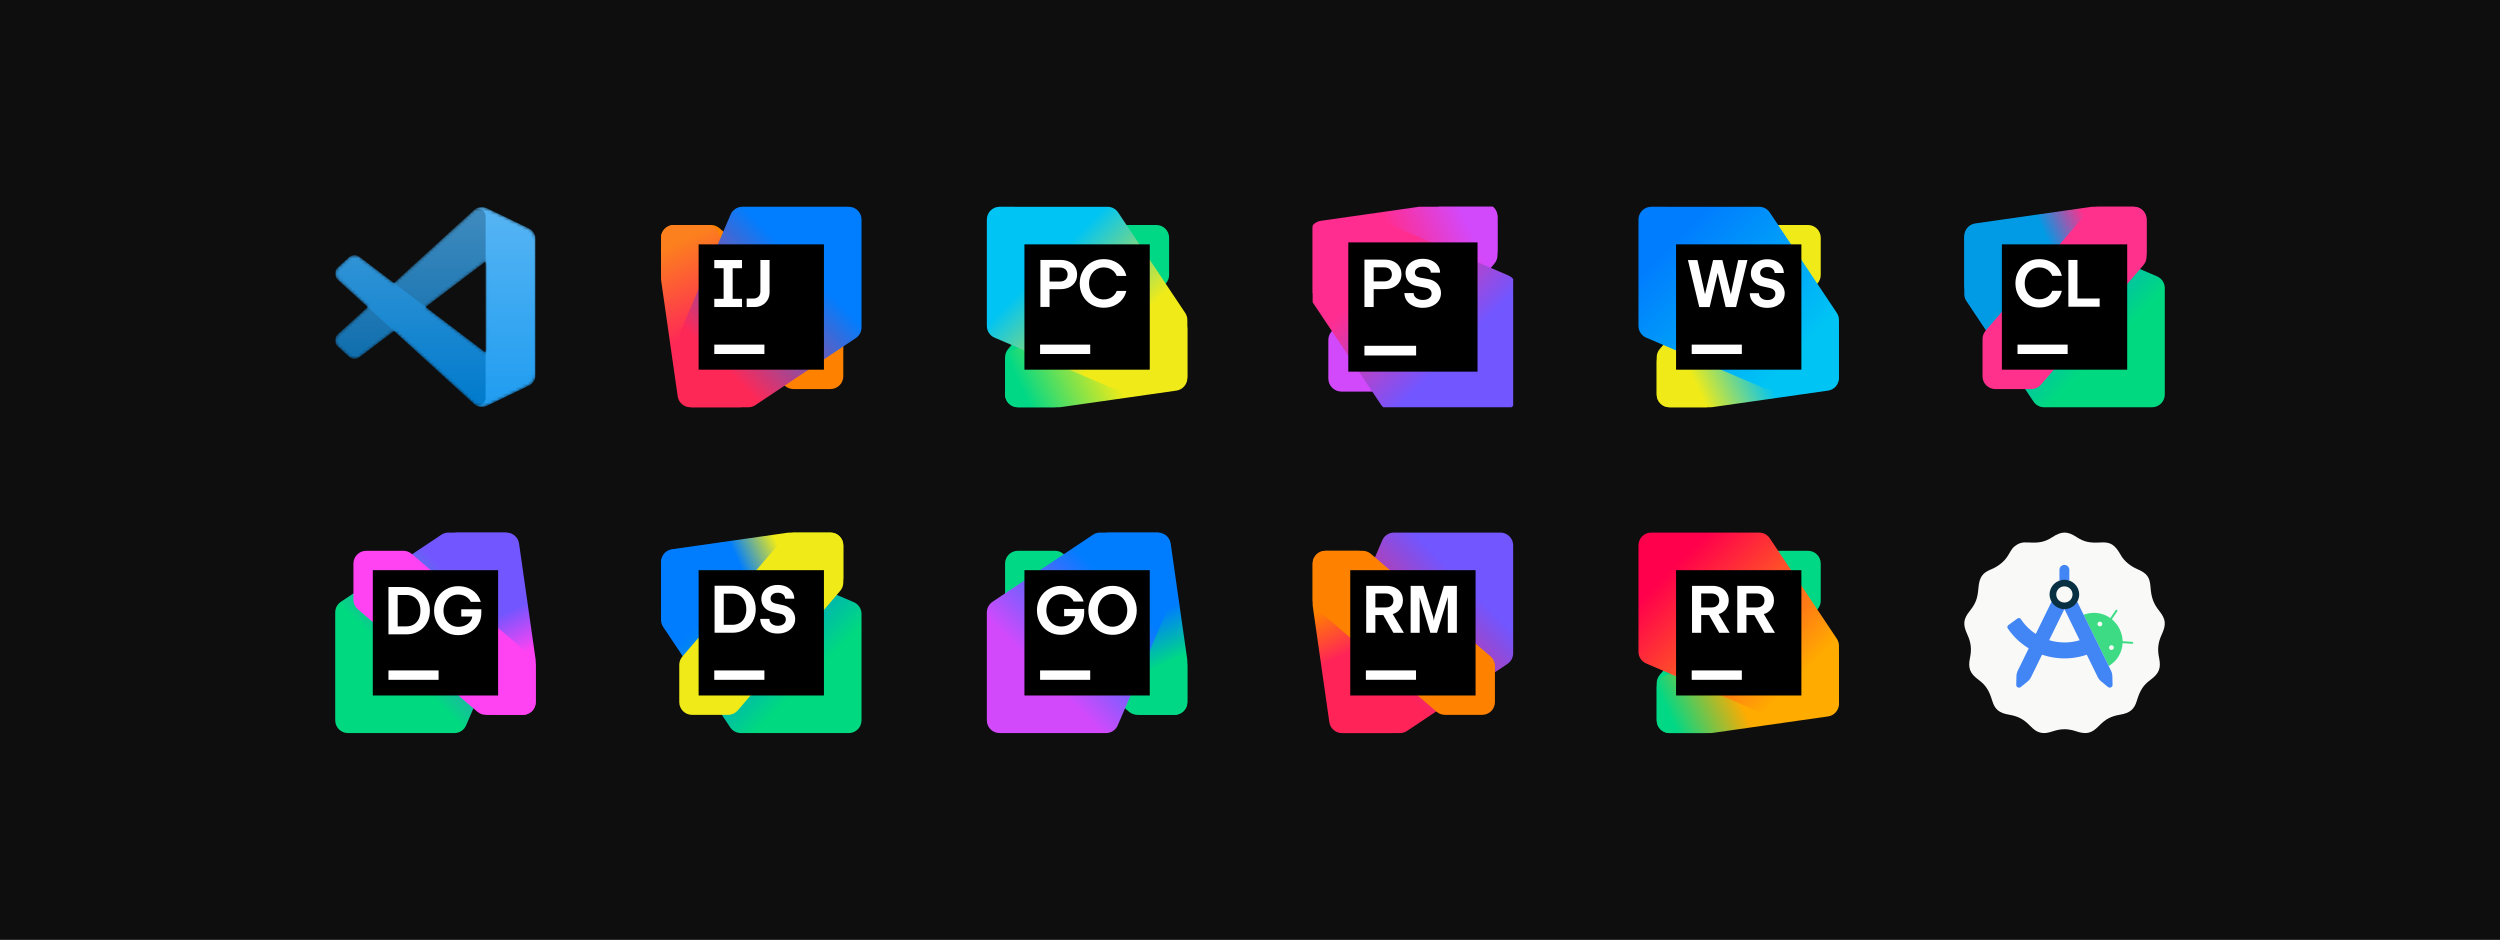 <svg width="798" height="300" viewBox="0 0 798 300" fill="none" xmlns="http://www.w3.org/2000/svg">
<rect width="798" height="300" fill="#0E0E0E"/>
<g clip-path="url(#clip0_1_4)">
<mask id="mask0_1_4" style="mask-type:alpha" maskUnits="userSpaceOnUse" x="107" y="66" width="64" height="64">
<path fill-rule="evenodd" clip-rule="evenodd" d="M152.384 129.563C153.392 129.956 154.541 129.93 155.558 129.441L168.735 123.101C170.119 122.434 171 121.033 171 119.496V76.504C171 74.967 170.12 73.566 168.735 72.9L155.558 66.559C154.223 65.917 152.661 66.074 151.489 66.926C151.321 67.048 151.162 67.184 151.012 67.333L125.787 90.347L114.8 82.006C113.777 81.23 112.346 81.293 111.396 82.157L107.872 85.363C106.71 86.42 106.709 88.248 107.869 89.307L117.398 98L107.869 106.693C106.709 107.752 106.71 109.58 107.872 110.637L111.396 113.843C112.346 114.707 113.777 114.77 114.8 113.994L125.787 105.654L151.012 128.667C151.411 129.066 151.88 129.367 152.384 129.563ZM155.01 83.471L135.87 98L155.01 112.529V83.471Z" fill="white"/>
</mask>
<g mask="url(#mask0_1_4)">
<path d="M168.735 72.91L155.548 66.56C154.022 65.825 152.198 66.135 151 67.333L107.831 106.693C106.67 107.752 106.671 109.58 107.834 110.637L111.36 113.843C112.311 114.707 113.742 114.77 114.766 113.994L166.751 74.557C168.495 73.234 171 74.478 171 76.667V76.514C171 74.977 170.12 73.576 168.735 72.91Z" fill="#0065A9"/>
<g filter="url(#filter0_d_1_4)">
<path d="M168.735 123.09L155.548 129.44C154.022 130.175 152.198 129.865 151 128.667L107.831 89.307C106.67 88.248 106.671 86.42 107.834 85.363L111.36 82.157C112.311 81.293 113.742 81.23 114.766 82.006L166.751 121.443C168.495 122.766 171 121.522 171 119.333V119.486C171 121.023 170.12 122.424 168.735 123.09Z" fill="#007ACC"/>
</g>
<g filter="url(#filter1_d_1_4)">
<path d="M155.549 129.441C154.022 130.175 152.198 129.865 151 128.667C152.476 130.143 155 129.097 155 127.01V68.99C155 66.903 152.476 65.857 151 67.333C152.198 66.135 154.022 65.825 155.549 66.559L168.734 72.9C170.119 73.566 171 74.967 171 76.504V119.496C171 121.033 170.119 122.434 168.733 123.1L155.549 129.441Z" fill="#1F9CF0"/>
</g>
<g style="mix-blend-mode:overlay" opacity="0.25">
<path fill-rule="evenodd" clip-rule="evenodd" d="M152.345 129.563C153.353 129.956 154.502 129.93 155.519 129.441L168.696 123.101C170.081 122.434 170.961 121.033 170.961 119.496V76.504C170.961 74.967 170.081 73.566 168.696 72.9L155.519 66.559C154.184 65.917 152.622 66.074 151.45 66.926C151.282 67.048 151.123 67.184 150.973 67.333L125.748 90.347L114.761 82.006C113.738 81.23 112.307 81.293 111.357 82.157L107.833 85.363C106.671 86.42 106.67 88.248 107.831 89.307L117.359 98L107.831 106.693C106.67 107.752 106.671 109.58 107.833 110.637L111.357 113.843C112.307 114.707 113.738 114.77 114.761 113.994L125.748 105.653L150.973 128.667C151.372 129.066 151.841 129.367 152.345 129.563ZM154.971 83.471L135.831 98L154.971 112.529V83.471Z" fill="url(#paint0_linear_1_4)"/>
</g>
</g>
</g>
<g clip-path="url(#clip1_1_4)">
<g clip-path="url(#clip2_1_4)">
<path d="M226.948 71.816L215.072 71.818C212.823 71.818 211 73.642 211 75.891V87.397C211 88.586 211.52 89.716 212.422 90.49L250.583 123.2C251.321 123.832 252.261 124.18 253.234 124.18H265.109C267.358 124.18 269.182 122.357 269.182 120.107V108.599C269.182 107.41 268.662 106.28 267.76 105.507L229.599 72.797C228.861 72.164 227.92 71.816 226.948 71.816Z" fill="#FF8100"/>
<path d="M225.519 71.816H215.073C212.823 71.816 211 73.64 211 75.889V88.982C211 89.174 211.014 89.367 211.041 89.558L216.318 126.501C216.605 128.508 218.323 129.998 220.35 129.998H236.023C238.273 129.998 240.096 128.174 240.096 125.924L240.091 107.386C240.091 106.948 240.021 106.514 239.882 106.099L229.383 74.601C228.828 72.938 227.272 71.816 225.519 71.816Z" fill="url(#paint1_linear_1_4)"/>
<path d="M270.927 66H236.959C235.33 66 233.857 66.971 233.216 68.468L217.148 105.959C216.931 106.465 216.818 107.012 216.818 107.563V125.927C216.818 128.177 218.642 130 220.891 130H238.857C239.662 130 240.448 129.762 241.118 129.315L273.187 107.911C274.319 107.156 274.998 105.885 274.998 104.524L275 70.073C275 67.823 273.177 66 270.927 66Z" fill="url(#paint2_linear_1_4)"/>
<path d="M263 78H223V118H263V78Z" fill="black"/>
<path d="M228 95.386H230.979V85.614H228V83H236.839V85.614H233.86V95.386H236.839V98H228V95.386Z" fill="white"/>
<path d="M238.339 95.3H240.493C240.928 95.3 241.316 95.207 241.655 95.022C241.994 94.836 242.257 94.574 242.442 94.234C242.628 93.895 242.721 93.508 242.721 93.072V83H245.646V93.275C245.646 94.175 245.438 94.984 245.024 95.702C244.61 96.42 244.039 96.982 243.31 97.389C242.581 97.797 241.763 98 240.856 98H238.339V95.3Z" fill="white"/>
<path d="M228 110H244V113H228V110Z" fill="white"/>
</g>
</g>
<g clip-path="url(#clip3_1_4)">
<g clip-path="url(#clip4_1_4)">
<path d="M320.819 114.051L320.821 125.927C320.821 128.176 322.644 129.999 324.894 129.999H336.4C337.589 129.999 338.719 129.479 339.493 128.577L372.202 90.415C372.835 89.677 373.182 88.737 373.182 87.765V75.889C373.182 73.64 371.359 71.816 369.11 71.816H357.601C356.413 71.816 355.283 72.336 354.509 73.238L321.8 111.4C321.167 112.138 320.819 113.078 320.819 114.051Z" fill="#00D886"/>
<path d="M320.818 115.482V125.929C320.818 128.178 322.642 130.002 324.891 130.002H337.984C338.176 130.002 338.369 129.988 338.56 129.961L375.503 124.684C377.51 124.397 379 122.679 379 120.652V104.979C379 102.729 377.176 100.906 374.926 100.906L356.388 100.911C355.95 100.911 355.516 100.981 355.101 101.12L323.603 111.619C321.94 112.174 320.818 113.729 320.818 115.482Z" fill="url(#paint3_linear_1_4)"/>
<path d="M315 70.073V104.041C315 105.67 315.971 107.143 317.468 107.784L354.959 123.852C355.465 124.069 356.012 124.182 356.563 124.182H374.927C377.177 124.182 379 122.358 379 120.109V102.143C379 101.338 378.762 100.552 378.315 99.882L356.912 67.814C356.156 66.681 354.885 66.002 353.525 66.002L319.073 66C316.823 66 315 67.823 315 70.073Z" fill="url(#paint4_linear_1_4)"/>
<path d="M367 78H327V118H367V78Z" fill="black"/>
<path fill-rule="evenodd" clip-rule="evenodd" d="M338.536 82.968H332.096V97.973H335.022V92.303H338.451C339.523 92.303 340.463 92.11 341.27 91.724C342.085 91.331 342.71 90.781 343.146 90.073C343.589 89.366 343.81 88.53 343.81 87.608C343.81 86.687 343.592 85.876 343.156 85.175C342.727 84.475 342.113 83.932 341.313 83.546C340.512 83.16 339.587 82.968 338.536 82.968ZM339.629 89.603C339.264 89.781 338.836 89.871 338.343 89.871H335.02V85.401H338.343C338.836 85.401 339.264 85.493 339.629 85.68C340.001 85.858 340.286 86.115 340.486 86.451C340.687 86.779 340.787 87.18 340.787 87.63C340.787 88.08 340.686 88.477 340.486 88.82C340.287 89.156 340.001 89.416 339.629 89.603Z" fill="white"/>
<path d="M348.382 97.223C349.547 97.894 350.848 98.231 352.284 98.231V98.23C353.498 98.23 354.613 98.005 355.628 97.555C356.642 97.104 357.485 96.476 358.157 95.668C358.836 94.853 359.29 93.921 359.519 92.871H356.453C356.253 93.413 355.953 93.893 355.553 94.307C355.159 94.715 354.684 95.029 354.127 95.25C353.57 95.471 352.962 95.583 352.305 95.583C351.419 95.583 350.619 95.362 349.904 94.918C349.189 94.475 348.628 93.868 348.221 93.097C347.821 92.318 347.621 91.442 347.621 90.471C347.621 89.499 347.821 88.627 348.221 87.855C348.629 87.077 349.189 86.466 349.904 86.022C350.619 85.579 351.419 85.358 352.305 85.358C352.962 85.358 353.569 85.469 354.127 85.691C354.684 85.912 355.159 86.23 355.553 86.644C355.953 87.052 356.253 87.527 356.453 88.07H359.519C359.29 87.02 358.836 86.091 358.157 85.283C357.485 84.469 356.642 83.836 355.628 83.386C354.613 82.936 353.498 82.711 352.284 82.711C350.847 82.711 349.547 83.05 348.382 83.729C347.217 84.4 346.302 85.33 345.638 86.516C344.974 87.694 344.641 89.013 344.641 90.471C344.641 91.928 344.974 93.251 345.638 94.437C346.303 95.615 347.217 96.544 348.382 97.223Z" fill="white"/>
<path d="M331.994 110.001H347.994V113.001H331.994V110.001Z" fill="white"/>
</g>
</g>
<g clip-path="url(#clip5_1_4)">
<g clip-path="url(#clip6_1_4)">
<path d="M478 81.446L477.998 69.199C477.998 66.88 476.117 65 473.798 65H461.932C460.706 65 459.541 65.536 458.743 66.466L425.011 105.82C424.359 106.582 424 107.551 424 108.554V120.801C424 123.12 425.881 125.001 428.2 125.001H440.068C441.294 125.001 442.459 124.465 443.257 123.534L476.989 84.18C477.641 83.419 478 82.449 478 81.446Z" fill="#D249FC"/>
<path d="M478 79.973V69.2C478 66.88 476.12 65 473.8 65H460.298C460.1 65 459.901 65.014 459.704 65.042L421.606 70.485C419.537 70.78 418 72.552 418 74.642V90.805C418 93.125 419.881 95.005 422.201 95.005L441.319 95C441.77 95 442.218 94.927 442.646 94.785L475.128 83.957C476.843 83.385 478 81.781 478 79.973Z" fill="url(#paint5_linear_1_4)"/>
<path d="M484 126.798V91.768C484 90.088 482.999 88.57 481.455 87.908L442.793 71.338C442.27 71.114 441.707 70.998 441.138 70.998H422.2C419.88 70.998 418 72.879 418 75.198V93.726C418 94.555 418.246 95.367 418.707 96.057L440.779 129.128C441.558 130.296 442.869 130.996 444.272 130.996L479.8 130.998C482.12 130.998 484 129.118 484 126.798Z" fill="url(#paint6_linear_1_4)"/>
<path d="M471.625 77.375H430.375V118.625H471.625V77.375Z" fill="black"/>
<path fill-rule="evenodd" clip-rule="evenodd" d="M442.02 82.872H435.526V98.001H438.476V92.284H441.934C443.015 92.284 443.962 92.089 444.776 91.7C445.598 91.304 446.228 90.749 446.668 90.036C447.114 89.323 447.338 88.48 447.338 87.55C447.338 86.621 447.118 85.804 446.678 85.098C446.246 84.391 445.626 83.844 444.819 83.455C444.012 83.066 443.079 82.872 442.02 82.872ZM443.122 89.561C442.754 89.741 442.322 89.832 441.825 89.832H438.475V85.325H441.825C442.322 85.325 442.754 85.418 443.122 85.606C443.496 85.785 443.784 86.045 443.986 86.384C444.188 86.715 444.289 87.119 444.289 87.573C444.289 88.026 444.188 88.427 443.986 88.772C443.785 89.111 443.496 89.374 443.122 89.561Z" fill="white"/>
<path d="M451.147 97.666C452.033 98.062 453.031 98.261 454.14 98.261C455.257 98.261 456.258 98.063 457.144 97.667C458.03 97.271 458.721 96.72 459.219 96.013C459.716 95.3 459.964 94.49 459.964 93.582C459.964 92.847 459.806 92.17 459.489 91.55C459.172 90.923 458.722 90.401 458.138 89.983C457.562 89.566 456.896 89.288 456.139 89.151L453.135 88.589C452.66 88.496 452.288 88.308 452.022 88.027C451.755 87.739 451.622 87.386 451.622 86.968C451.622 86.608 451.73 86.291 451.946 86.017C452.162 85.736 452.465 85.516 452.854 85.358C453.243 85.2 453.672 85.12 454.162 85.12C454.652 85.12 455.091 85.202 455.48 85.368C455.869 85.526 456.172 85.75 456.388 86.038C456.611 86.326 456.723 86.658 456.723 87.032H459.673C459.666 86.168 459.421 85.404 458.939 84.741C458.463 84.071 457.804 83.548 456.961 83.174C456.125 82.799 455.174 82.612 454.129 82.612C453.084 82.612 452.144 82.802 451.309 83.184C450.48 83.567 449.828 84.099 449.353 84.784C448.884 85.469 448.651 86.25 448.651 87.129C448.651 87.842 448.795 88.491 449.083 89.074C449.371 89.651 449.782 90.133 450.315 90.522C450.855 90.904 451.489 91.164 452.217 91.3L455.318 91.895C455.829 91.996 456.229 92.212 456.518 92.543C456.813 92.867 456.96 93.272 456.96 93.754C456.96 94.143 456.842 94.488 456.604 94.791C456.366 95.094 456.035 95.331 455.61 95.504C455.192 95.671 454.716 95.753 454.183 95.753C453.622 95.753 453.117 95.66 452.671 95.472C452.231 95.284 451.882 95.025 451.622 94.694C451.37 94.355 451.244 93.97 451.244 93.538H448.283C448.297 94.461 448.557 95.281 449.061 96.002C449.565 96.715 450.26 97.27 451.147 97.666Z" fill="white"/>
<path d="M435.525 110.377H452.025V113.47H435.525V110.377Z" fill="white"/>
</g>
</g>
<g clip-path="url(#clip7_1_4)">
<g clip-path="url(#clip8_1_4)">
<path d="M528.818 114.051L528.82 125.927C528.82 128.176 530.644 129.999 532.893 129.999H544.399C545.588 129.999 546.718 129.479 547.492 128.577L580.202 90.415C580.834 89.677 581.182 88.737 581.182 87.765V75.889C581.182 73.64 579.359 71.816 577.109 71.816H565.601C564.412 71.816 563.282 72.336 562.508 73.238L529.799 111.4C529.166 112.138 528.818 113.078 528.818 114.051Z" fill="#F0EB18"/>
<path d="M528.818 115.482V125.929C528.818 128.178 530.642 130.002 532.891 130.002H545.984C546.176 130.002 546.369 129.988 546.56 129.961L583.503 124.684C585.51 124.397 587 122.679 587 120.652V104.979C587 102.729 585.176 100.906 582.926 100.906L564.388 100.911C563.95 100.911 563.516 100.981 563.101 101.12L531.603 111.619C529.94 112.174 528.818 113.729 528.818 115.482Z" fill="url(#paint7_linear_1_4)"/>
<path d="M523 70.073V104.041C523 105.67 523.971 107.143 525.468 107.784L562.959 123.852C563.465 124.069 564.012 124.182 564.563 124.182H582.927C585.177 124.182 587 122.358 587 120.109V102.143C587 101.338 586.761 100.552 586.315 99.882L564.911 67.814C564.156 66.681 562.885 66.002 561.524 66.002L527.073 66C524.823 66 523 67.823 523 70.073Z" fill="url(#paint8_linear_1_4)"/>
<path d="M575 78H535V118H575V78Z" fill="black"/>
<path d="M544.238 93.961L541.815 83.008H538.783L542.406 98.012H545.728L548.289 87.112L550.819 98.012H554.152L557.796 83.008H554.827L552.48 93.961L549.779 83.008H546.821L544.238 93.961Z" fill="white"/>
<path d="M561.222 97.68C562.065 98.073 563.03 98.27 564.116 98.27C565.202 98.27 566.168 98.07 567.011 97.669C567.853 97.269 568.507 96.719 568.972 96.019C569.443 95.311 569.679 94.514 569.679 93.629C569.679 92.906 569.518 92.242 569.197 91.635C568.875 91.02 568.425 90.506 567.846 90.092C567.275 89.67 566.621 89.384 565.885 89.234L563.334 88.677C562.87 88.563 562.502 88.37 562.23 88.098C561.965 87.826 561.833 87.483 561.833 87.069C561.833 86.705 561.93 86.388 562.123 86.116C562.316 85.837 562.584 85.623 562.927 85.473C563.276 85.316 563.68 85.237 564.137 85.237C564.594 85.237 564.998 85.318 565.348 85.483C565.705 85.64 565.98 85.865 566.173 86.158C566.366 86.444 566.463 86.769 566.463 87.134H569.389C569.381 86.276 569.153 85.52 568.703 84.862C568.259 84.197 567.638 83.678 566.838 83.308C566.037 82.936 565.112 82.75 564.105 82.75C563.097 82.75 562.197 82.943 561.404 83.329C560.611 83.708 559.993 84.239 559.55 84.925C559.107 85.605 558.886 86.372 558.886 87.23C558.886 87.937 559.032 88.574 559.325 89.138C559.618 89.702 560.029 90.177 560.558 90.563C561.086 90.942 561.708 91.21 562.422 91.367L565.07 91.957C565.577 92.079 565.974 92.296 566.26 92.611C566.552 92.925 566.699 93.322 566.699 93.8C566.699 94.186 566.591 94.529 566.377 94.829C566.17 95.129 565.874 95.365 565.488 95.537C565.109 95.701 564.687 95.783 564.159 95.783C563.63 95.783 563.162 95.69 562.755 95.504C562.348 95.318 562.03 95.061 561.801 94.733C561.573 94.405 561.458 94.021 561.458 93.586H558.522C558.536 94.508 558.779 95.322 559.25 96.03C559.729 96.737 560.386 97.288 561.222 97.68Z" fill="white"/>
<path d="M539.993 110H555.993V113H539.993V110Z" fill="white"/>
</g>
</g>
<g clip-path="url(#clip9_1_4)">
<g clip-path="url(#clip10_1_4)">
<path d="M691 125.925V91.957C691 90.328 690.029 88.856 688.532 88.214L651.041 72.146C650.535 71.929 649.988 71.816 649.437 71.816H631.073C628.823 71.816 627 73.64 627 75.889V93.855C627 94.66 627.239 95.446 627.685 96.116L649.089 128.185C649.844 129.317 651.115 129.996 652.476 129.996L686.927 129.998C689.177 129.998 691 128.175 691 125.925Z" fill="url(#paint9_linear_1_4)"/>
<path d="M685.182 80.519V70.073C685.182 67.823 683.358 66 681.109 66H668.016C667.824 66 667.631 66.014 667.44 66.041L630.497 71.318C628.49 71.605 627 73.323 627 75.35V91.023C627 93.273 628.824 95.096 631.074 95.096L649.612 95.091C650.05 95.091 650.484 95.02 650.899 94.882L682.397 84.382C684.06 83.828 685.182 82.272 685.182 80.519Z" fill="url(#paint10_linear_1_4)"/>
<path d="M685.181 81.948L685.18 70.072C685.18 67.823 683.356 66 681.107 66H669.6C668.412 66 667.282 66.52 666.508 67.422L633.799 105.583C633.166 106.322 632.818 107.262 632.818 108.234V120.11C632.818 122.359 634.642 124.182 636.891 124.182H648.399C649.588 124.182 650.718 123.663 651.492 122.76L684.201 84.599C684.834 83.861 685.181 82.92 685.181 81.948Z" fill="#FF318C"/>
<path d="M679 78H639V118H679V78Z" fill="black"/>
<path d="M647.047 97.161C648.207 97.829 649.501 98.164 650.93 98.164V98.163C652.139 98.163 653.248 97.939 654.258 97.491C655.268 97.043 656.107 96.418 656.775 95.614C657.451 94.803 657.903 93.875 658.13 92.83H655.079C654.88 93.37 654.581 93.847 654.183 94.259C653.792 94.665 653.319 94.978 652.764 95.198C652.21 95.418 651.605 95.528 650.951 95.528C650.069 95.528 649.273 95.308 648.562 94.867C647.851 94.426 647.292 93.822 646.887 93.054C646.489 92.28 646.29 91.408 646.29 90.441C646.29 89.474 646.489 88.606 646.887 87.838C647.293 87.063 647.851 86.455 648.562 86.014C649.273 85.573 650.069 85.353 650.951 85.353C651.605 85.353 652.209 85.464 652.764 85.684C653.319 85.904 653.792 86.221 654.183 86.633C654.581 87.039 654.88 87.512 655.079 88.052H658.13C657.902 87.007 657.451 86.083 656.775 85.279C656.107 84.468 655.268 83.839 654.258 83.391C653.248 82.943 652.139 82.719 650.93 82.719C649.5 82.719 648.206 83.056 647.047 83.732C645.888 84.4 644.977 85.325 644.316 86.505C643.655 87.678 643.324 88.99 643.324 90.441C643.324 91.892 643.655 93.208 644.316 94.388C644.978 95.561 645.888 96.485 647.047 97.161Z" fill="white"/>
<path d="M663.125 95.283V82.974H660.224V97.907H670.208V95.283H663.125Z" fill="white"/>
<path d="M643.994 109.999H659.994V112.999H643.994V109.999Z" fill="white"/>
</g>
</g>
<g clip-path="url(#clip11_1_4)">
<g clip-path="url(#clip12_1_4)">
<path d="M111.073 234H145.041C146.67 234 148.143 233.029 148.784 231.532L164.852 194.041C165.069 193.535 165.182 192.988 165.182 192.437V174.073C165.182 171.823 163.358 170 161.109 170H143.143C142.338 170 141.552 170.239 140.882 170.685L108.814 192.088C107.681 192.844 107.002 194.115 107.002 195.476L107 229.927C107 232.177 108.823 234 111.073 234Z" fill="url(#paint11_linear_1_4)"/>
<path d="M156.481 228.182H166.928C169.177 228.182 171 226.358 171 224.109V211.016C171 210.824 170.987 210.631 170.96 210.44L165.682 173.497C165.395 171.49 163.677 170 161.65 170H145.977C143.727 170 141.904 171.824 141.904 174.074L141.909 192.612C141.909 193.05 141.979 193.484 142.118 193.899L152.617 225.397C153.172 227.06 154.728 228.182 156.481 228.182Z" fill="url(#paint12_linear_1_4)"/>
<path d="M155.052 228.18L166.928 228.178C169.177 228.178 171 226.355 171 224.106V212.599C171 211.41 170.48 210.28 169.578 209.507L131.416 176.797C130.678 176.164 129.738 175.816 128.766 175.816H116.89C114.641 175.816 112.817 177.64 112.817 179.889V191.397C112.817 192.586 113.337 193.716 114.239 194.49L152.4 227.199C153.139 227.832 154.079 228.18 155.052 228.18Z" fill="#FF43F2"/>
<path d="M159 182H119V222H159V182Z" fill="black"/>
<path fill-rule="evenodd" clip-rule="evenodd" d="M129.751 187.364H123.994V202.486H129.751C131.184 202.486 132.465 202.162 133.596 201.514C134.734 200.866 135.623 199.97 136.264 198.825C136.905 197.673 137.225 196.372 137.225 194.925C137.225 193.478 136.905 192.182 136.264 191.037C135.623 189.885 134.734 188.984 133.596 188.336C132.465 187.688 131.184 187.364 129.751 187.364ZM132.084 199.332C131.407 199.735 130.619 199.937 129.719 199.937L126.943 199.937V189.914H129.719C130.618 189.914 131.407 190.114 132.084 190.518C132.761 190.922 133.283 191.501 133.651 192.257C134.018 193.006 134.201 193.895 134.201 194.925C134.201 195.955 134.018 196.847 133.651 197.604C133.283 198.353 132.761 198.928 132.084 199.332Z" fill="white"/>
<path d="M142.327 201.73C143.501 202.406 144.812 202.746 146.259 202.746C147.649 202.746 148.902 202.436 150.018 201.816C151.141 201.197 152.023 200.351 152.664 199.278C153.312 198.198 153.636 196.992 153.636 195.66V194.472H147.231V196.794H150.747C150.675 197.354 150.472 197.866 150.137 198.328C149.741 198.874 149.204 199.304 148.527 199.613C147.857 199.922 147.109 200.077 146.28 200.077C145.388 200.077 144.582 199.855 143.861 199.408C143.141 198.961 142.575 198.35 142.165 197.572C141.762 196.788 141.561 195.905 141.561 194.926C141.561 193.947 141.762 193.068 142.165 192.29C142.576 191.505 143.141 190.89 143.861 190.443C144.581 189.996 145.388 189.774 146.28 189.774C146.886 189.774 147.451 189.871 147.976 190.065C148.502 190.253 148.96 190.523 149.348 190.875C149.745 191.221 150.058 191.632 150.288 192.107H153.442C153.169 191.12 152.689 190.249 152.006 189.493C151.329 188.737 150.493 188.149 149.499 187.732C148.513 187.315 147.433 187.105 146.259 187.105C144.811 187.105 143.501 187.447 142.327 188.131C141.153 188.808 140.231 189.745 139.562 190.94C138.892 192.128 138.557 193.456 138.557 194.925C138.557 196.394 138.892 197.727 139.562 198.922C140.232 200.11 141.154 201.046 142.327 201.73Z" fill="white"/>
<path d="M123.994 214H139.994V217H123.994V214Z" fill="white"/>
</g>
</g>
<g clip-path="url(#clip13_1_4)">
<g clip-path="url(#clip14_1_4)">
<path d="M275 229.925V195.957C275 194.328 274.029 192.855 272.532 192.214L235.041 176.146C234.535 175.929 233.988 175.816 233.437 175.816H215.073C212.823 175.816 211 177.64 211 179.889V197.855C211 198.66 211.239 199.446 211.685 200.116L233.089 232.185C233.844 233.317 235.115 233.996 236.476 233.996L270.927 233.998C273.177 233.998 275 232.175 275 229.925Z" fill="url(#paint13_linear_1_4)"/>
<path d="M269.182 184.519V174.073C269.182 171.823 267.358 170 265.109 170H252.016C251.824 170 251.631 170.014 251.44 170.041L214.497 175.318C212.491 175.605 211 177.323 211 179.35V195.023C211 197.273 212.824 199.096 215.074 199.096L233.612 199.091C234.05 199.091 234.484 199.021 234.899 198.882L266.397 188.383C268.06 187.828 269.182 186.272 269.182 184.519Z" fill="url(#paint14_linear_1_4)"/>
<path d="M269.182 185.948L269.18 174.072C269.18 171.823 267.356 170 265.107 170H253.601C252.412 170 251.282 170.52 250.508 171.422L217.799 209.583C217.166 210.322 216.818 211.262 216.818 212.234V224.11C216.818 226.359 218.642 228.182 220.891 228.182H232.399C233.588 228.182 234.718 227.663 235.492 226.76L268.202 188.599C268.835 187.861 269.182 186.92 269.182 185.948Z" fill="#F0EB18"/>
<path d="M263 182H223V222H263V182Z" fill="black"/>
<path fill-rule="evenodd" clip-rule="evenodd" d="M233.809 186.966H228.094V201.976H233.809C235.231 201.976 236.503 201.654 237.625 201.011C238.755 200.368 239.637 199.483 240.274 198.344C240.91 197.192 241.228 195.905 241.228 194.471C241.228 193.037 240.91 191.75 240.274 190.611C239.637 189.472 238.755 188.574 237.625 187.931C236.503 187.288 235.231 186.966 233.809 186.966ZM236.125 198.84C235.453 199.242 234.67 199.443 233.777 199.443L231.021 199.443V189.499H233.777C234.67 189.499 235.453 189.7 236.125 190.102C236.797 190.491 237.315 191.067 237.679 191.818C238.044 192.568 238.226 193.453 238.226 194.471C238.226 195.49 238.044 196.374 237.679 197.125C237.315 197.875 236.797 198.452 236.125 198.84Z" fill="white"/>
<path d="M245.36 201.641C246.204 202.043 247.168 202.231 248.255 202.231C249.341 202.231 250.307 202.029 251.15 201.627C251.994 201.238 252.647 200.676 253.112 199.979C253.584 199.269 253.82 198.478 253.82 197.594C253.82 196.87 253.659 196.2 253.337 195.596C253.016 194.98 252.565 194.471 251.986 194.055C251.415 193.627 250.761 193.346 250.024 193.198L247.472 192.635C247.008 192.528 246.639 192.327 246.368 192.059C246.103 191.791 245.971 191.442 245.971 191.027C245.971 190.665 246.067 190.343 246.26 190.075C246.453 189.794 246.722 189.579 247.065 189.432C247.415 189.271 247.819 189.191 248.276 189.191C248.733 189.191 249.137 189.284 249.487 189.445C249.844 189.606 250.12 189.821 250.313 190.115C250.506 190.41 250.602 190.732 250.602 191.093H253.529C253.522 190.235 253.293 189.471 252.843 188.815C252.4 188.158 251.778 187.635 250.977 187.26C250.176 186.898 249.251 186.711 248.243 186.711C247.235 186.711 246.334 186.898 245.541 187.287C244.748 187.663 244.13 188.199 243.687 188.882C243.244 189.565 243.022 190.33 243.022 191.187C243.022 191.898 243.169 192.528 243.462 193.104C243.755 193.667 244.166 194.135 244.695 194.524C245.224 194.899 245.846 195.167 246.56 195.328L249.209 195.918C249.716 196.039 250.113 196.253 250.399 196.575C250.692 196.883 250.838 197.285 250.838 197.768C250.838 198.143 250.731 198.491 250.516 198.786C250.31 199.094 250.013 199.322 249.627 199.496C249.248 199.657 248.826 199.751 248.297 199.751C247.769 199.751 247.3 199.657 246.893 199.469C246.486 199.282 246.167 199.027 245.939 198.692C245.71 198.371 245.596 197.982 245.596 197.553H242.658C242.672 198.465 242.915 199.282 243.387 199.993C243.866 200.703 244.524 201.253 245.36 201.641Z" fill="white"/>
<path d="M227.994 214.001H243.994V217.001H227.994V214.001Z" fill="white"/>
</g>
</g>
<g clip-path="url(#clip15_1_4)">
<g clip-path="url(#clip16_1_4)">
<path d="M363.052 228.18L374.928 228.178C377.177 228.178 379 226.355 379 224.106V212.599C379 211.41 378.48 210.28 377.578 209.507L339.416 176.797C338.678 176.164 337.738 175.816 336.766 175.816H324.89C322.641 175.816 320.817 177.64 320.817 179.889V191.397C320.817 192.586 321.337 193.716 322.239 194.49L360.4 227.199C361.139 227.832 362.079 228.18 363.052 228.18Z" fill="#00D886"/>
<path d="M364.481 228.182H374.927C377.176 228.182 379 226.358 379 224.109V211.016C379 210.824 378.986 210.631 378.959 210.44L373.682 173.497C373.395 171.491 371.677 170 369.65 170H353.977C351.727 170 349.904 171.824 349.904 174.074L349.909 192.612C349.909 193.05 349.979 193.484 350.118 193.899L360.617 225.397C361.172 227.06 362.728 228.182 364.481 228.182Z" fill="url(#paint15_linear_1_4)"/>
<path d="M319.073 234H353.041C354.67 234 356.143 233.029 356.784 231.532L372.852 194.041C373.069 193.535 373.182 192.988 373.182 192.437V174.073C373.182 171.823 371.358 170 369.109 170H351.143C350.338 170 349.552 170.239 348.882 170.685L316.814 192.088C315.681 192.844 315.002 194.115 315.002 195.476L315 229.927C315 232.177 316.823 234 319.073 234Z" fill="url(#paint16_linear_1_4)"/>
<path d="M367 182H327V222H367V182Z" fill="black"/>
<path d="M334.764 201.625C335.938 202.301 337.249 202.64 338.696 202.64C340.086 202.64 341.339 202.331 342.455 201.711C343.578 201.091 344.46 200.246 345.101 199.172C345.749 198.093 346.073 196.887 346.073 195.554V194.366H339.668V196.688H343.184C343.112 197.249 342.908 197.76 342.573 198.222C342.178 198.769 341.641 199.198 340.964 199.507C340.294 199.817 339.545 199.972 338.717 199.972C337.824 199.972 337.018 199.749 336.298 199.302C335.578 198.856 335.012 198.244 334.602 197.466C334.199 196.682 333.997 195.799 333.997 194.82C333.997 193.841 334.199 192.962 334.602 192.185C335.013 191.4 335.578 190.784 336.298 190.338C337.018 189.891 337.824 189.668 338.717 189.668C339.323 189.668 339.888 189.765 340.413 189.96C340.939 190.147 341.396 190.417 341.785 190.77C342.181 191.115 342.495 191.526 342.725 192.001H345.879C345.605 191.015 345.126 190.144 344.442 189.388C343.765 188.631 342.93 188.044 341.936 187.627C340.95 187.209 339.869 187 338.696 187C337.248 187 335.938 187.341 334.764 188.026C333.59 188.702 332.668 189.639 331.999 190.834C331.329 192.022 330.994 193.351 330.994 194.82C330.994 196.289 331.329 197.622 331.999 198.816C332.669 200.004 333.591 200.94 334.764 201.625Z" fill="white"/>
<path fill-rule="evenodd" clip-rule="evenodd" d="M351.183 201.625C352.364 202.301 353.678 202.64 355.125 202.64C356.579 202.64 357.894 202.301 359.067 201.625C360.248 200.94 361.174 200.004 361.843 198.816C362.513 197.622 362.848 196.289 362.848 194.82C362.848 193.351 362.513 192.022 361.843 190.834C361.174 189.639 360.248 188.702 359.067 188.026C357.894 187.341 356.572 187 355.125 187C353.678 187 352.364 187.341 351.183 188.026C350.009 188.702 349.084 189.639 348.407 190.834C347.738 192.022 347.403 193.351 347.403 194.82C347.403 196.289 347.738 197.622 348.407 198.816C349.084 200.004 350.009 200.94 351.183 201.625ZM357.545 199.378C356.832 199.825 356.029 200.048 355.136 200.048C354.243 200.048 353.437 199.825 352.717 199.378C352.004 198.925 351.442 198.303 351.032 197.51C350.628 196.711 350.427 195.814 350.427 194.82C350.427 193.827 350.628 192.935 351.032 192.142C351.442 191.343 352.004 190.72 352.717 190.273C353.437 189.82 354.243 189.593 355.136 189.593C356.029 189.593 356.832 189.82 357.545 190.273C358.258 190.72 358.816 191.343 359.219 192.142C359.622 192.934 359.824 193.827 359.824 194.82C359.824 195.814 359.622 196.711 359.219 197.51C358.816 198.302 358.258 198.925 357.545 199.378Z" fill="white"/>
<path d="M331.994 214H347.994V217H331.994V214Z" fill="white"/>
</g>
</g>
<g clip-path="url(#clip17_1_4)">
<g clip-path="url(#clip18_1_4)">
<path d="M478.927 170H444.959C443.33 170 441.857 170.971 441.216 172.468L425.148 209.959C424.931 210.465 424.818 211.012 424.818 211.563V229.927C424.818 232.177 426.642 234 428.891 234H446.857C447.662 234 448.448 233.762 449.118 233.315L481.187 211.911C482.319 211.156 482.998 209.885 482.998 208.524L483 174.073C483 171.823 481.177 170 478.927 170Z" fill="url(#paint17_linear_1_4)"/>
<path d="M433.519 175.816H423.073C420.823 175.816 419 177.64 419 179.889V192.982C419 193.174 419.014 193.367 419.041 193.558L424.318 230.501C424.605 232.508 426.323 233.998 428.35 233.998H444.023C446.273 233.998 448.096 232.174 448.096 229.924L448.091 211.386C448.091 210.948 448.021 210.514 447.882 210.099L437.383 178.601C436.829 176.938 435.272 175.816 433.519 175.816Z" fill="url(#paint18_linear_1_4)"/>
<path d="M434.948 175.816L423.072 175.818C420.823 175.819 419 177.642 419 179.891V191.397C419 192.586 419.52 193.716 420.422 194.49L458.583 227.2C459.321 227.832 460.261 228.18 461.234 228.18H473.109C475.358 228.18 477.182 226.357 477.182 224.107V212.599C477.182 211.41 476.662 210.28 475.76 209.507L437.599 176.797C436.861 176.164 435.92 175.816 434.948 175.816Z" fill="#FF8100"/>
<path d="M471 182H431V222H471V182Z" fill="black"/>
<path fill-rule="evenodd" clip-rule="evenodd" d="M460.895 187L457.917 196.846L457.692 198.132L457.435 196.846L454.349 187H450.278V202H453.16V191.297L453.117 190.59L456.567 202H458.688L462.181 190.514L462.139 191.297V202H465.031V187H460.895ZM445.266 195.754C446.081 195.361 446.705 194.811 447.141 194.103C447.584 193.389 447.805 192.568 447.805 191.639C447.805 190.71 447.587 189.907 447.152 189.207C446.723 188.507 446.109 187.964 445.309 187.579C444.509 187.193 443.584 187 442.534 187H436.094V201.999H439.019V196.332H441.539L444.773 201.999H448.127L444.552 195.99C444.624 195.967 444.696 195.947 444.769 195.926C444.94 195.877 445.112 195.827 445.266 195.754ZM439.02 189.432H442.342C442.835 189.432 443.263 189.524 443.628 189.71C443.999 189.888 444.285 190.146 444.485 190.482C444.684 190.809 444.785 191.203 444.785 191.66C444.785 192.117 444.685 192.507 444.485 192.849C444.285 193.186 443.999 193.445 443.628 193.632C443.263 193.81 442.835 193.9 442.342 193.9H439.02V189.432ZM435.994 214H451.994V217H435.994V214Z" fill="white"/>
</g>
</g>
<g clip-path="url(#clip19_1_4)">
<g clip-path="url(#clip20_1_4)">
<path d="M528.818 218.051L528.82 229.927C528.82 232.176 530.644 233.999 532.893 233.999H544.399C545.588 233.999 546.718 233.479 547.492 232.577L580.202 194.415C580.834 193.677 581.182 192.737 581.182 191.765V179.889C581.182 177.64 579.359 175.816 577.109 175.816H565.601C564.412 175.816 563.282 176.336 562.508 177.238L529.799 215.4C529.166 216.138 528.818 217.078 528.818 218.051Z" fill="#00D886"/>
<path d="M528.818 219.482V229.929C528.818 232.178 530.642 234.002 532.891 234.002H545.984C546.176 234.002 546.369 233.988 546.56 233.961L583.503 228.684C585.51 228.397 587 226.679 587 224.652V208.979C587 206.729 585.176 204.906 582.926 204.906L564.388 204.911C563.95 204.911 563.516 204.981 563.101 205.12L531.603 215.619C529.94 216.174 528.818 217.729 528.818 219.482Z" fill="url(#paint19_linear_1_4)"/>
<path d="M523 174.073V208.041C523 209.67 523.971 211.143 525.468 211.784L562.959 227.852C563.465 228.069 564.012 228.182 564.563 228.182H582.927C585.177 228.182 587 226.358 587 224.109V206.143C587 205.338 586.761 204.552 586.315 203.882L564.911 171.814C564.156 170.681 562.885 170.002 561.524 170.002L527.073 170C524.823 170 523 171.823 523 174.073Z" fill="url(#paint20_linear_1_4)"/>
<path d="M575 182H535V222H575V182Z" fill="black"/>
<path fill-rule="evenodd" clip-rule="evenodd" d="M543.02 196.335H545.544L548.773 202H552.127L548.556 195.992C548.629 195.968 548.704 195.947 548.778 195.926C548.946 195.877 549.115 195.829 549.266 195.759C550.081 195.357 550.705 194.808 551.142 194.098C551.584 193.388 551.806 192.572 551.806 191.634C551.806 190.696 551.588 189.906 551.152 189.21C550.723 188.514 550.109 187.964 549.309 187.576C548.509 187.187 547.584 187 546.534 187H540.094V202H543.019L543.02 196.335ZM543.02 189.438H546.341C546.835 189.438 547.263 189.531 547.627 189.706C547.999 189.893 548.284 190.148 548.485 190.483C548.684 190.818 548.785 191.206 548.785 191.661C548.785 192.116 548.685 192.505 548.485 192.854C548.284 193.188 547.999 193.443 547.627 193.63C547.263 193.818 546.835 193.898 546.341 193.898H543.02V189.438Z" fill="white"/>
<path fill-rule="evenodd" clip-rule="evenodd" d="M566.567 202L562.996 195.992C563.069 195.968 563.144 195.947 563.218 195.926C563.386 195.877 563.554 195.829 563.706 195.759C564.521 195.357 565.146 194.808 565.582 194.098C566.024 193.388 566.246 192.572 566.246 191.634C566.246 190.696 566.027 189.906 565.592 189.21C565.163 188.514 564.549 187.964 563.749 187.576C562.949 187.187 562.024 187 560.974 187H554.534V202H557.459V196.335H559.983L563.213 202H566.567ZM557.46 189.438H560.782C561.275 189.438 561.703 189.531 562.068 189.706C562.439 189.893 562.725 190.148 562.925 190.483C563.124 190.818 563.225 191.206 563.225 191.661C563.225 192.116 563.125 192.505 562.925 192.854C562.724 193.188 562.439 193.443 562.068 193.63C561.703 193.818 561.275 193.898 560.782 193.898H557.46V189.438Z" fill="white"/>
<path d="M539.994 214H555.994V217H539.994V214Z" fill="white"/>
</g>
</g>
<path d="M651.274 233.851C650.194 233.594 649.289 232.995 648.024 231.697C645.91 229.529 644.195 228.626 641.213 228.113C638.12 227.58 636.745 226.43 635.919 223.685C634.899 220.295 633.833 218.672 631.49 216.941C628.833 214.979 628.151 213.248 628.8 210.111C629.401 207.206 629.171 205.141 627.951 202.485C626.495 199.317 626.675 197.624 628.742 195.028C630.638 192.648 631.232 191.075 631.516 187.692C631.803 184.279 632.753 182.878 635.55 181.745C637.884 180.799 639.881 179.157 640.988 177.273C642.268 175.095 642.455 174.845 643.248 174.253C644.529 173.298 645.563 173.033 647.535 173.157C650.959 173.372 652.794 172.961 655.093 171.464C658.091 169.512 659.909 169.512 662.907 171.464C665.206 172.961 667.041 173.372 670.465 173.157C673.703 172.954 675.051 173.804 677.024 177.295C678.002 179.025 680.001 180.709 682.19 181.645C685.306 182.979 686.211 184.196 686.441 187.359C686.69 190.785 687.393 192.7 689.253 195.028C691.325 197.619 691.506 199.314 690.049 202.485C688.83 205.141 688.599 207.206 689.2 210.111C689.849 213.248 689.166 214.979 686.51 216.941C684.167 218.672 683.101 220.295 682.081 223.685C681.255 226.43 679.88 227.58 676.787 228.113C673.799 228.627 672.082 229.533 669.976 231.704C667.642 234.111 665.968 234.509 662.705 233.43C660.036 232.547 657.981 232.544 655.323 233.416C653.461 234.027 652.468 234.134 651.274 233.851Z" fill="#F9FAF8"/>
<path d="M669.591 199.515C669.405 199.138 669.564 198.686 669.944 198.502C670.324 198.317 670.779 198.476 670.965 198.852C671.151 199.229 670.992 199.68 670.612 199.865C670.232 200.049 669.777 199.891 669.591 199.515ZM673.285 207.045C673.099 206.668 673.258 206.217 673.638 206.032C674.018 205.848 674.473 206.006 674.659 206.382C674.845 206.759 674.686 207.211 674.306 207.395C673.927 207.58 673.471 207.421 673.285 207.045ZM673.608 197.275C671.178 195.554 668.008 195.11 665.073 196.235L673.095 212.595C675.798 211.002 677.401 208.25 677.537 205.294L680.582 205.509C680.757 205.52 680.909 205.392 680.92 205.215C680.932 205.042 680.803 204.891 680.624 204.88L677.541 204.662C677.511 203.374 677.2 202.06 676.581 200.795C675.962 199.534 675.111 198.479 674.109 197.659L675.84 195.117C675.939 194.974 675.901 194.778 675.757 194.68C675.612 194.582 675.415 194.62 675.316 194.763L673.608 197.271" fill="#3DDC84"/>
<path d="M666.212 203.434C663.949 204.519 661.515 205.068 658.979 205.068C653.265 205.068 648.075 202.192 645.049 197.613C644.81 197.252 644.316 197.165 643.963 197.421L641.051 199.549C640.721 199.79 640.645 200.249 640.876 200.588C644.851 206.473 651.583 210.159 658.979 210.159C662.293 210.159 665.479 209.439 668.444 208.02L666.212 203.434Z" fill="#4285F4"/>
<path d="M660.528 185.335V181.883C660.528 181.021 659.822 180.32 658.952 180.32C658.083 180.32 657.377 181.021 657.377 181.883V185.335H660.528Z" fill="#4285F4"/>
<path d="M654.852 192.075L644.02 214.184C643.784 214.662 643.659 215.181 643.648 215.712L643.583 218.608C643.568 219.357 644.441 219.778 645.026 219.304L647.281 217.467C647.695 217.132 648.029 216.71 648.265 216.232L658.941 194.436L654.856 192.079L654.852 192.075Z" fill="#4285F4"/>
<path d="M674.261 215.708C674.249 215.178 674.12 214.658 673.889 214.18L663.057 192.071L658.971 194.436L669.648 216.224C669.883 216.702 670.217 217.12 670.631 217.459L672.886 219.297C673.471 219.771 674.348 219.349 674.329 218.6L674.265 215.705L674.261 215.708Z" fill="#4285F4"/>
<path d="M658.952 185.061C656.344 185.061 654.225 187.165 654.225 189.748C654.225 192.331 656.348 194.436 658.952 194.436C661.557 194.436 663.679 192.331 663.679 189.748C663.679 187.165 661.557 185.061 658.952 185.061ZM658.952 192.327C657.521 192.327 656.352 191.171 656.352 189.748C656.352 188.325 657.517 187.169 658.952 187.169C660.387 187.169 661.553 188.325 661.553 189.748C661.553 191.171 660.387 192.327 658.952 192.327Z" fill="#073042"/>
<defs>
<filter id="filter0_d_1_4" x="98.628" y="73.131" width="80.706" height="65.037" filterUnits="userSpaceOnUse" color-interpolation-filters="sRGB">
<feFlood flood-opacity="0" result="BackgroundImageFix"/>
<feColorMatrix in="SourceAlpha" type="matrix" values="0 0 0 0 0 0 0 0 0 0 0 0 0 0 0 0 0 0 127 0" result="hardAlpha"/>
<feOffset/>
<feGaussianBlur stdDeviation="4.167"/>
<feColorMatrix type="matrix" values="0 0 0 0 0 0 0 0 0 0 0 0 0 0 0 0 0 0 0.25 0"/>
<feBlend mode="overlay" in2="BackgroundImageFix" result="effect1_dropShadow_1_4"/>
<feBlend mode="normal" in="SourceGraphic" in2="effect1_dropShadow_1_4" result="shape"/>
</filter>
<filter id="filter1_d_1_4" x="142.667" y="57.832" width="36.667" height="80.337" filterUnits="userSpaceOnUse" color-interpolation-filters="sRGB">
<feFlood flood-opacity="0" result="BackgroundImageFix"/>
<feColorMatrix in="SourceAlpha" type="matrix" values="0 0 0 0 0 0 0 0 0 0 0 0 0 0 0 0 0 0 127 0" result="hardAlpha"/>
<feOffset/>
<feGaussianBlur stdDeviation="4.167"/>
<feColorMatrix type="matrix" values="0 0 0 0 0 0 0 0 0 0 0 0 0 0 0 0 0 0 0.25 0"/>
<feBlend mode="overlay" in2="BackgroundImageFix" result="effect1_dropShadow_1_4"/>
<feBlend mode="normal" in="SourceGraphic" in2="effect1_dropShadow_1_4" result="shape"/>
</filter>
<linearGradient id="paint0_linear_1_4" x1="138.961" y1="66.165" x2="138.961" y2="129.835" gradientUnits="userSpaceOnUse">
<stop stop-color="white"/>
<stop offset="1" stop-color="white" stop-opacity="0"/>
</linearGradient>
<linearGradient id="paint1_linear_1_4" x1="210.283" y1="73.62" x2="235.145" y2="127.246" gradientUnits="userSpaceOnUse">
<stop offset="0.1" stop-color="#FC801D"/>
<stop offset="0.59" stop-color="#FE2857"/>
</linearGradient>
<linearGradient id="paint2_linear_1_4" x1="215.222" y1="126.019" x2="273.927" y2="67.313" gradientUnits="userSpaceOnUse">
<stop offset="0.21" stop-color="#FE2857"/>
<stop offset="0.7" stop-color="#007EFF"/>
</linearGradient>
<linearGradient id="paint3_linear_1_4" x1="322.621" y1="130.719" x2="376.248" y2="105.856" gradientUnits="userSpaceOnUse">
<stop offset="0.1" stop-color="#00D886"/>
<stop offset="0.59" stop-color="#F0EB18"/>
</linearGradient>
<linearGradient id="paint4_linear_1_4" x1="375.019" y1="125.778" x2="316.313" y2="67.072" gradientUnits="userSpaceOnUse">
<stop offset="0.3" stop-color="#F0EB18"/>
<stop offset="0.7" stop-color="#00C4F4"/>
</linearGradient>
<linearGradient id="paint5_linear_1_4" x1="476.141" y1="64.26" x2="420.839" y2="89.901" gradientUnits="userSpaceOnUse">
<stop offset="0.16" stop-color="#D249FC"/>
<stop offset="0.55" stop-color="#FF2D90"/>
</linearGradient>
<linearGradient id="paint6_linear_1_4" x1="422.106" y1="69.352" x2="482.646" y2="129.892" gradientUnits="userSpaceOnUse">
<stop offset="0.3" stop-color="#FF2D90"/>
<stop offset="0.7" stop-color="#7256FF"/>
</linearGradient>
<linearGradient id="paint7_linear_1_4" x1="530.621" y1="130.719" x2="584.248" y2="105.856" gradientUnits="userSpaceOnUse">
<stop offset="0.22" stop-color="#F0EB18"/>
<stop offset="0.59" stop-color="#00C4F4"/>
</linearGradient>
<linearGradient id="paint8_linear_1_4" x1="583.019" y1="125.778" x2="524.313" y2="67.073" gradientUnits="userSpaceOnUse">
<stop offset="0.19" stop-color="#00C4F4"/>
<stop offset="0.83" stop-color="#007DFE"/>
</linearGradient>
<linearGradient id="paint9_linear_1_4" x1="630.981" y1="70.221" x2="689.687" y2="128.925" gradientUnits="userSpaceOnUse">
<stop offset="0.29" stop-color="#009AE5"/>
<stop offset="0.7" stop-color="#00D980"/>
</linearGradient>
<linearGradient id="paint10_linear_1_4" x1="683.379" y1="65.283" x2="629.753" y2="90.145" gradientUnits="userSpaceOnUse">
<stop offset="0.3" stop-color="#FF318C"/>
<stop offset="0.54" stop-color="#009AE5"/>
</linearGradient>
<linearGradient id="paint11_linear_1_4" x1="166.778" y1="173.982" x2="108.073" y2="232.687" gradientUnits="userSpaceOnUse">
<stop offset="0.28" stop-color="#7256FF"/>
<stop offset="0.66" stop-color="#00D980"/>
</linearGradient>
<linearGradient id="paint12_linear_1_4" x1="171.718" y1="226.379" x2="146.477" y2="171.939" gradientUnits="userSpaceOnUse">
<stop offset="0.3" stop-color="#FF43F2"/>
<stop offset="0.54" stop-color="#7256FF"/>
</linearGradient>
<linearGradient id="paint13_linear_1_4" x1="214.982" y1="174.22" x2="273.687" y2="232.925" gradientUnits="userSpaceOnUse">
<stop offset="0.28" stop-color="#007DFE"/>
<stop offset="0.73" stop-color="#00D980"/>
</linearGradient>
<linearGradient id="paint14_linear_1_4" x1="267.379" y1="169.283" x2="212.939" y2="194.523" gradientUnits="userSpaceOnUse">
<stop offset="0.32" stop-color="#F0EB18"/>
<stop offset="0.55" stop-color="#007DFE"/>
</linearGradient>
<linearGradient id="paint15_linear_1_4" x1="378.635" y1="224.045" x2="354.318" y2="171.596" gradientUnits="userSpaceOnUse">
<stop offset="0.24" stop-color="#00D886"/>
<stop offset="0.51" stop-color="#007DFE"/>
</linearGradient>
<linearGradient id="paint16_linear_1_4" x1="374.379" y1="174.381" x2="315.674" y2="233.085" gradientUnits="userSpaceOnUse">
<stop offset="0.27" stop-color="#007DFE"/>
<stop offset="0.7" stop-color="#D249FC"/>
</linearGradient>
<linearGradient id="paint17_linear_1_4" x1="423.222" y1="230.019" x2="481.927" y2="171.313" gradientUnits="userSpaceOnUse">
<stop offset="0.29" stop-color="#FF2358"/>
<stop offset="0.75" stop-color="#7256FF"/>
</linearGradient>
<linearGradient id="paint18_linear_1_4" x1="418.283" y1="177.62" x2="443.145" y2="231.246" gradientUnits="userSpaceOnUse">
<stop offset="0.29" stop-color="#FF8100"/>
<stop offset="0.56" stop-color="#FF2358"/>
</linearGradient>
<linearGradient id="paint19_linear_1_4" x1="530.621" y1="234.719" x2="584.248" y2="209.856" gradientUnits="userSpaceOnUse">
<stop offset="0.08" stop-color="#00D886"/>
<stop offset="0.46" stop-color="#FFAB00"/>
</linearGradient>
<linearGradient id="paint20_linear_1_4" x1="583.019" y1="229.778" x2="524.313" y2="171.073" gradientUnits="userSpaceOnUse">
<stop offset="0.19" stop-color="#FFAB00"/>
<stop offset="0.83" stop-color="#FF004C"/>
</linearGradient>
<clipPath id="clip0_1_4">
<rect width="64" height="64" fill="white" transform="translate(107 66)"/>
</clipPath>
<clipPath id="clip1_1_4">
<rect width="64" height="64" fill="white" transform="translate(211 66)"/>
</clipPath>
<clipPath id="clip2_1_4">
<rect width="64" height="64" fill="white" transform="translate(211 66)"/>
</clipPath>
<clipPath id="clip3_1_4">
<rect width="64" height="64" fill="white" transform="translate(315 66)"/>
</clipPath>
<clipPath id="clip4_1_4">
<rect width="64" height="64" fill="white" transform="translate(315 66)"/>
</clipPath>
<clipPath id="clip5_1_4">
<rect width="64" height="64" fill="white" transform="translate(419 66)"/>
</clipPath>
<clipPath id="clip6_1_4">
<rect width="66" height="66" fill="white" transform="translate(418 65)"/>
</clipPath>
<clipPath id="clip7_1_4">
<rect width="64" height="64" fill="white" transform="translate(523 66)"/>
</clipPath>
<clipPath id="clip8_1_4">
<rect width="64" height="64" fill="white" transform="translate(523 66)"/>
</clipPath>
<clipPath id="clip9_1_4">
<rect width="64" height="64" fill="white" transform="translate(627 66)"/>
</clipPath>
<clipPath id="clip10_1_4">
<rect width="64" height="64" fill="white" transform="translate(627 66)"/>
</clipPath>
<clipPath id="clip11_1_4">
<rect width="64" height="64" fill="white" transform="translate(107 170)"/>
</clipPath>
<clipPath id="clip12_1_4">
<rect width="64" height="64" fill="white" transform="translate(107 170)"/>
</clipPath>
<clipPath id="clip13_1_4">
<rect width="64" height="64" fill="white" transform="translate(211 170)"/>
</clipPath>
<clipPath id="clip14_1_4">
<rect width="64" height="64" fill="white" transform="translate(211 170)"/>
</clipPath>
<clipPath id="clip15_1_4">
<rect width="64" height="64" fill="white" transform="translate(315 170)"/>
</clipPath>
<clipPath id="clip16_1_4">
<rect width="64" height="64" fill="white" transform="translate(315 170)"/>
</clipPath>
<clipPath id="clip17_1_4">
<rect width="64" height="64" fill="white" transform="translate(419 170)"/>
</clipPath>
<clipPath id="clip18_1_4">
<rect width="64" height="64" fill="white" transform="translate(419 170)"/>
</clipPath>
<clipPath id="clip19_1_4">
<rect width="64" height="64" fill="white" transform="translate(523 170)"/>
</clipPath>
<clipPath id="clip20_1_4">
<rect width="64" height="64" fill="white" transform="translate(523 170)"/>
</clipPath>
</defs>
</svg>
